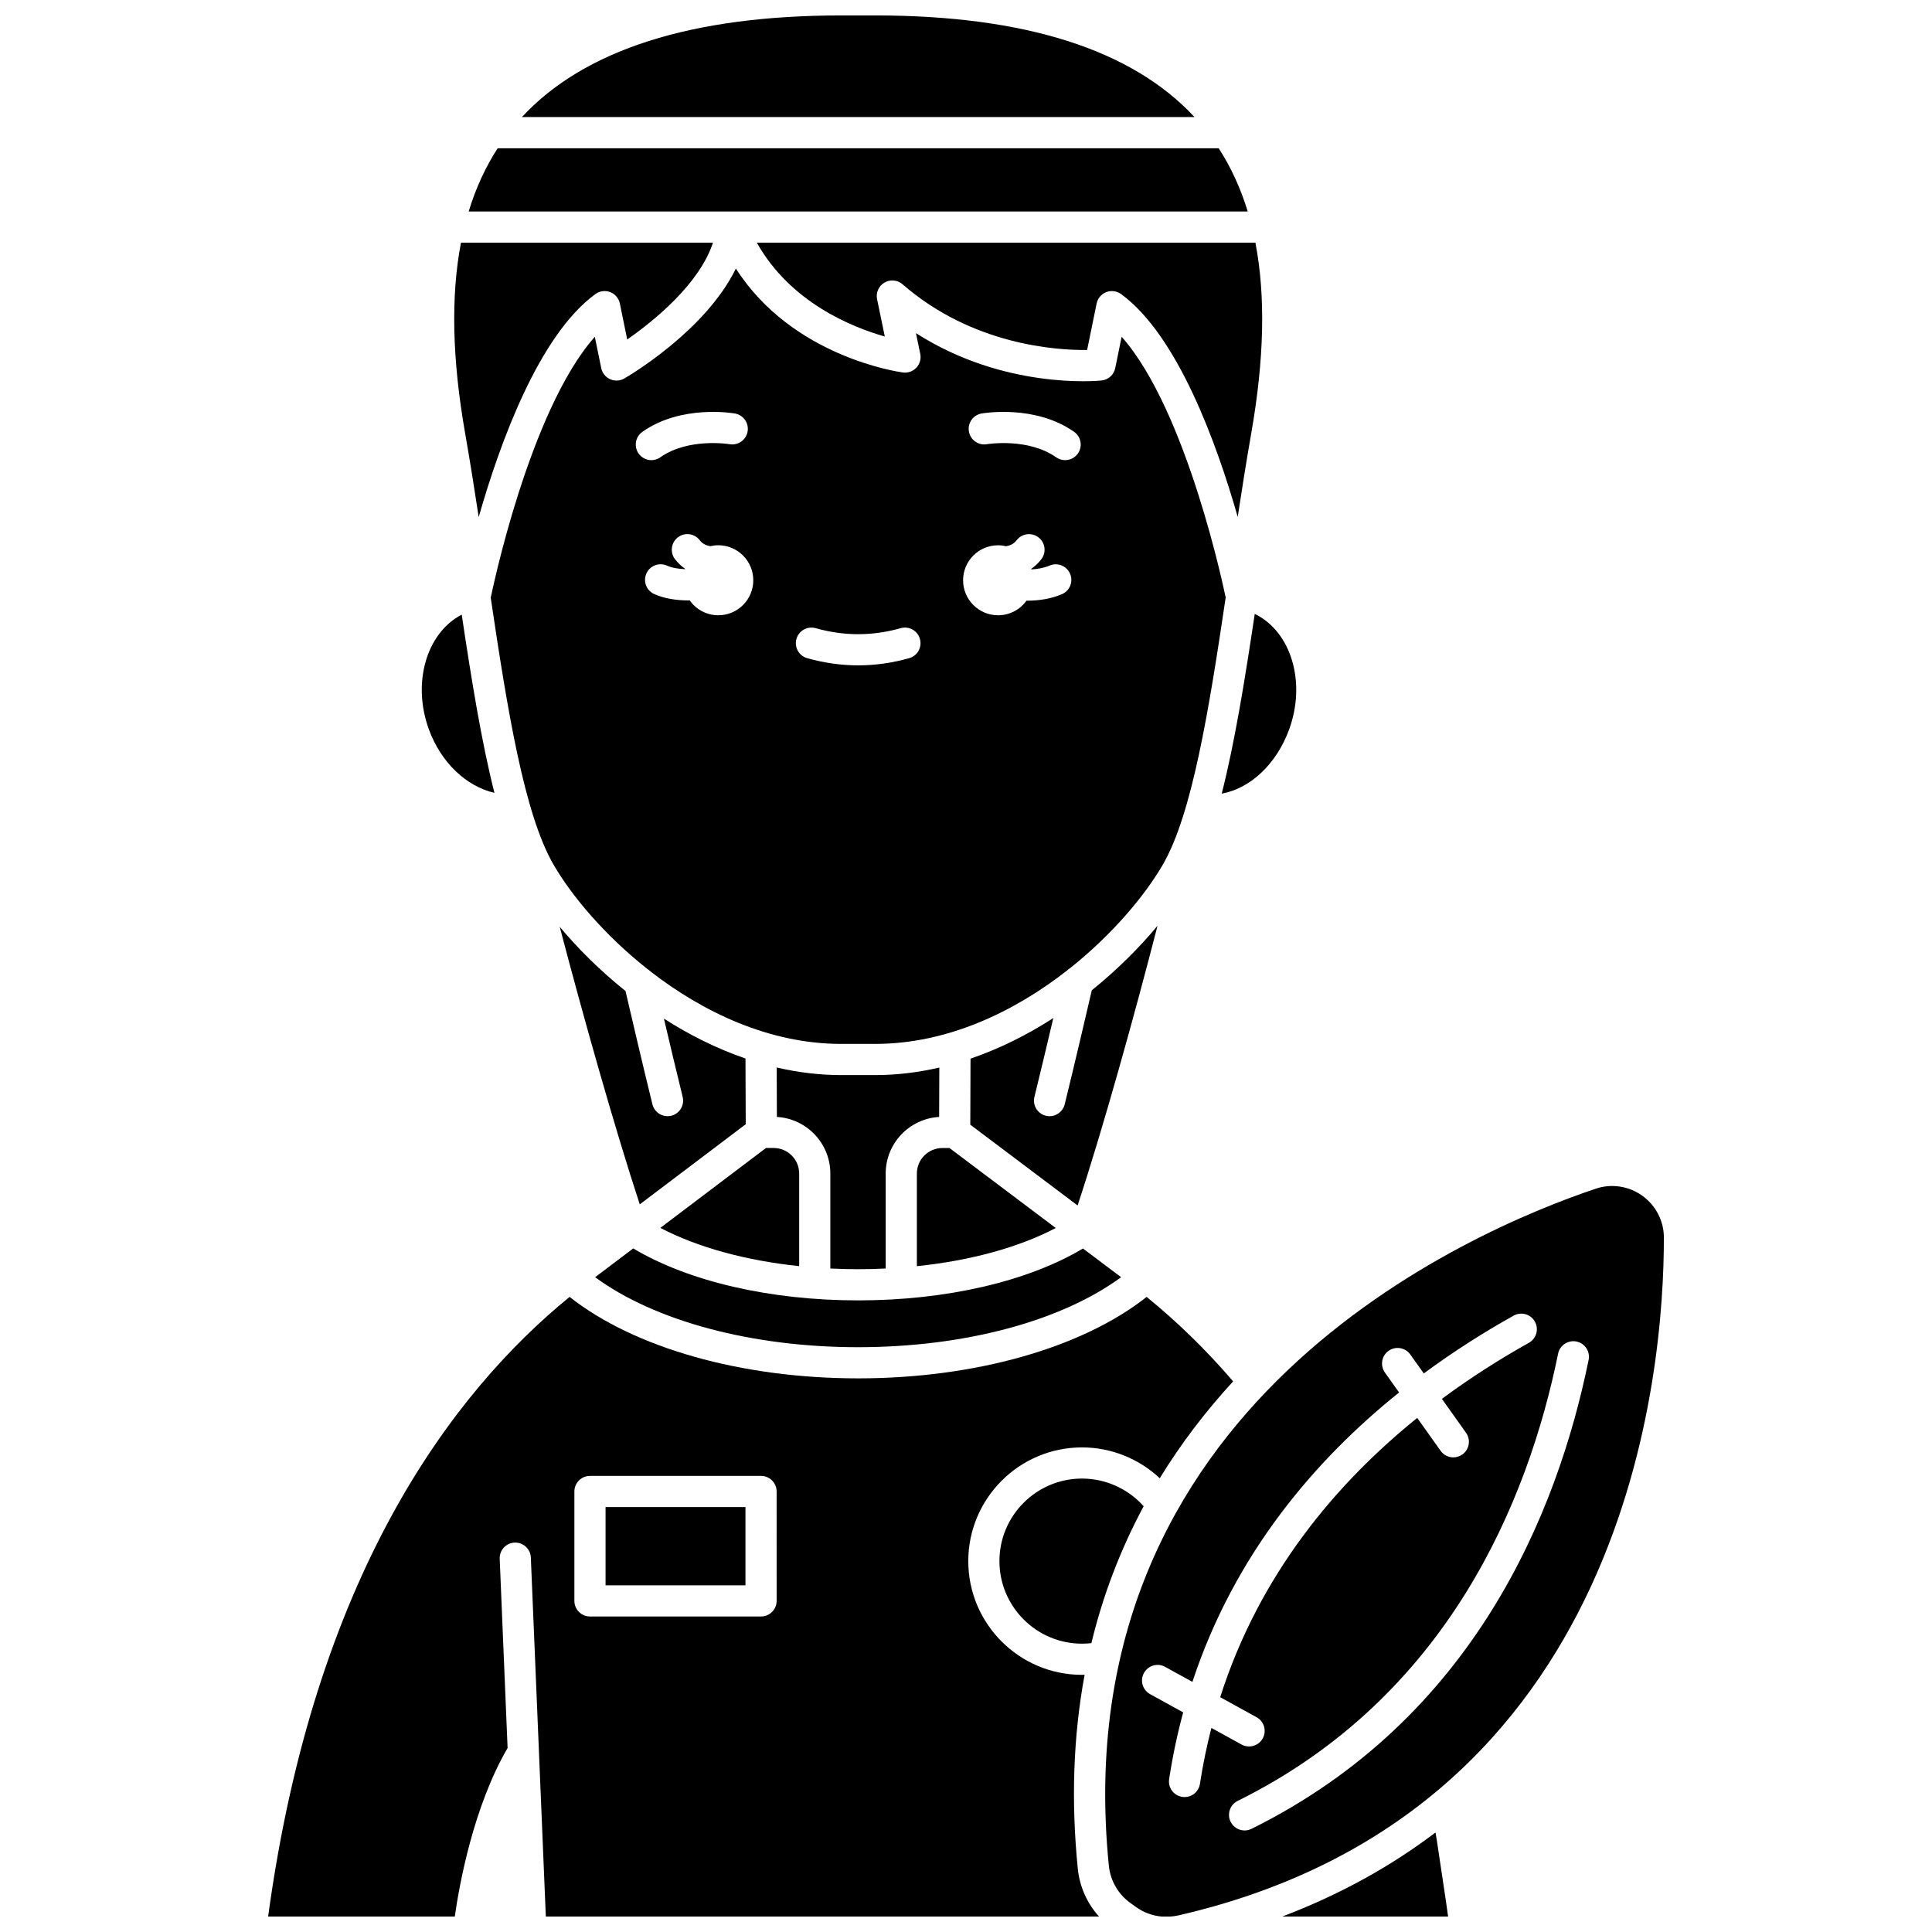 <?xml version="1.0" encoding="UTF-8"?>
<!-- Uploaded to: ICON Repo, www.svgrepo.com, Generator: ICON Repo Mixer Tools -->
<svg width="800px" height="800px" version="1.1" viewBox="144 144 512 512" xmlns="http://www.w3.org/2000/svg">
 <defs>
  <clipPath id="d">
   <path d="m282 148.09h179v27.906h-179z"/>
  </clipPath>
  <clipPath id="c">
   <path d="m483 629h45v22.902h-45z"/>
  </clipPath>
  <clipPath id="b">
   <path d="m215 487h256v164.9h-256z"/>
  </clipPath>
  <clipPath id="a">
   <path d="m436 458h149v193.9h-149z"/>
  </clipPath>
 </defs>
 <path d="m378.48 233.18-2.047-9.891c-0.359-1.738 0.43-3.508 1.961-4.402 1.531-0.895 3.461-0.711 4.797 0.453 18.555 16.168 40.953 17.512 48.91 17.406l2.516-12.309c0.281-1.379 1.246-2.516 2.555-3.023 1.312-0.508 2.789-0.312 3.926 0.516 14.988 10.945 25.336 39.539 30.91 59.055 1.129-7.406 2.301-14.832 3.578-22.105 3.453-19.656 3.836-36.434 1.109-50.574h-132.13c8.867 15.824 25.176 22.395 33.918 24.875z"/>
 <path d="m466.97 183.29h-191.08c-3.254 5.027-5.816 10.605-7.688 16.758h206.46c-1.879-6.152-4.441-11.73-7.695-16.758z"/>
 <path d="m321.9 439.68c-0.332 0.082-0.668 0.121-0.996 0.121-1.855 0-3.543-1.258-4.004-3.141-2.469-9.996-6.066-25.43-7.137-30.035-6.793-5.441-12.68-11.332-17.43-17.012 6.106 23.289 14.41 52.824 21.211 73.555l28.082-21.238-0.066-17.414c-7.707-2.641-14.965-6.309-21.613-10.57 1.516 6.457 3.453 14.621 4.965 20.734 0.555 2.215-0.797 4.453-3.012 5z"/>
 <g clip-path="url(#d)">
  <path d="m375.92 148.09h-8.98c-39.621 0-68.066 9.062-84.633 26.934h178.25c-16.566-17.871-45.012-26.934-84.633-26.934z"/>
 </g>
 <path d="m468.86 302.08-0.102 0.02c-0.105-0.535-10.035-49.121-27.512-68.852l-1.699 8.305c-0.363 1.766-1.828 3.094-3.617 3.281-1.164 0.121-25.762 2.449-49.195-12.547l1.141 5.496c0.273 1.312-0.109 2.672-1.023 3.652-0.914 0.98-2.242 1.457-3.57 1.277-1.328-0.176-29.367-4.211-44.266-27.547-8.105 16.602-28.539 28.543-29.574 29.141-1.152 0.664-2.551 0.73-3.758 0.188-1.211-0.547-2.086-1.637-2.352-2.938l-1.699-8.305c-17.48 19.73-27.406 68.32-27.516 68.852l-0.031-0.008c-0.016 0.074-0.039 0.141-0.055 0.211 4.445 29.91 8.895 57.434 16.668 70.844 4.785 8.25 13.512 18.676 24.879 27.656 0.301 0.176 0.574 0.395 0.82 0.645 13.805 10.703 31.387 19.195 50.539 19.195h8.98c19.273 0 36.953-8.602 50.801-19.398 0.238-0.238 0.5-0.445 0.789-0.621 11.258-8.941 19.898-19.281 24.652-27.48 7.793-13.438 12.242-41.066 16.699-71.066zm-155.62-37.887c-1.312-1.863-0.867-4.441 0.996-5.754 10.305-7.262 23.957-4.957 24.531-4.859 2.246 0.395 3.746 2.539 3.352 4.785-0.395 2.242-2.531 3.738-4.773 3.352-0.172-0.027-10.914-1.766-18.352 3.473-0.723 0.512-1.551 0.754-2.375 0.754-1.297 0-2.574-0.609-3.379-1.75zm21.121 42.859c-3.137 0-5.902-1.562-7.582-3.945-0.121 0-0.238 0.008-0.363 0.008-3.117 0-6.348-0.48-9.027-1.676-2.082-0.93-3.016-3.371-2.086-5.457 0.93-2.082 3.371-3.016 5.457-2.086 1.344 0.602 3.074 0.871 4.809 0.938 0.008-0.023 0.016-0.047 0.023-0.07-1.004-0.703-1.914-1.551-2.703-2.574-1.391-1.809-1.051-4.402 0.758-5.789 1.809-1.391 4.402-1.051 5.789 0.758 0.766 0.996 1.758 1.426 2.828 1.586 0.672-0.156 1.367-0.246 2.09-0.246 5.121 0 9.273 4.152 9.273 9.273 0.008 5.129-4.144 9.281-9.266 9.281zm50.586 11.367c-4.477 1.27-9.023 1.91-13.516 1.91-4.492 0-9.039-0.645-13.516-1.91-2.195-0.621-3.469-2.902-2.848-5.098 0.621-2.195 2.902-3.469 5.098-2.848 7.488 2.121 15.039 2.121 22.527 0 2.195-0.621 4.477 0.652 5.098 2.848 0.625 2.195-0.648 4.477-2.844 5.098zm40.469-16.953c-2.875 1.23-6.09 1.719-9.133 1.719-0.086 0-0.168-0.008-0.25-0.008-1.684 2.344-4.426 3.875-7.531 3.875-5.121 0-9.273-4.152-9.273-9.273s4.152-9.273 9.273-9.273c0.719 0 1.418 0.09 2.09 0.246 1.07-0.16 2.066-0.59 2.828-1.586 1.391-1.809 3.981-2.148 5.789-0.758 1.809 1.391 2.148 3.981 0.758 5.789-0.789 1.023-1.695 1.871-2.703 2.574 0.012 0.039 0.031 0.078 0.043 0.121 1.648-0.078 3.348-0.371 4.852-1.012 2.094-0.898 4.523 0.074 5.422 2.172 0.906 2.09-0.066 4.516-2.164 5.414zm4.231-37.273c-0.805 1.141-2.082 1.75-3.379 1.75-0.82 0-1.652-0.246-2.375-0.754-7.457-5.254-18.242-3.492-18.352-3.473-2.246 0.383-4.379-1.121-4.769-3.363-0.391-2.242 1.105-4.375 3.348-4.773 0.574-0.102 14.227-2.402 24.531 4.859 1.863 1.312 2.309 3.891 0.996 5.754z"/>
 <path d="m433.34 406.43c-1.07 4.613-4.707 20.219-7.184 30.234-0.465 1.883-2.152 3.141-4.004 3.141-0.328 0-0.66-0.039-0.996-0.121-2.215-0.547-3.566-2.785-3.019-5 1.516-6.129 3.473-14.375 5-20.887-6.738 4.344-14.102 8.082-21.938 10.754l-0.062 17.504 28.438 21.406c6.754-20.422 15.078-50.43 21.18-74.121-4.731 5.695-10.617 11.617-17.414 17.09z"/>
 <path d="m441.11 482.47c-0.297-0.219-0.586-0.445-0.883-0.66l-9.23-6.945c-14.645 8.746-36.242 13.75-59.59 13.75-23.312 0-44.93-5.016-59.602-13.77l-9.141 6.914c-0.32 0.23-0.641 0.469-0.961 0.703 15.898 11.668 41.59 18.559 69.703 18.559 28.129-0.004 53.816-6.891 69.703-18.551z"/>
 <path d="m386.98 455v24.551c14.211-1.477 26.992-4.973 36.805-10.117l-28.164-21.199h-1.875c-3.731 0-6.766 3.035-6.766 6.766z"/>
 <path d="m366.94 428.91c-5.859 0-11.574-0.727-17.105-2.012l0.047 13.105c7.887 0.445 14.164 7.004 14.164 15v25.168c2.426 0.117 4.879 0.184 7.359 0.184 2.465 0 4.902-0.066 7.312-0.184v-25.168c0-7.996 6.277-14.555 14.164-15l0.047-13.086c-5.504 1.273-11.191 1.992-17.016 1.992z"/>
 <path d="m408.86 557.71c0 12.062 9.812 21.879 21.879 21.879 0.832 0 1.664-0.047 2.488-0.141 3.078-12.723 7.699-24.824 13.855-36.277-4.129-4.633-10.066-7.336-16.344-7.336-12.062-0.004-21.879 9.809-21.879 21.875z"/>
 <g clip-path="url(#c)">
  <path d="m524.8 631.87-0.379-2.242c-12.066 9.148-25.617 16.578-40.625 22.277h43.965c-0.32-2.371-0.664-4.727-1.016-7.039z"/>
 </g>
 <g clip-path="url(#b)">
  <path d="m431.44 587.83c-0.234 0.004-0.469 0.02-0.699 0.02-16.617 0-30.137-13.52-30.137-30.137 0-16.617 13.52-30.137 30.137-30.137 7.727 0 15.074 2.984 20.609 8.172 5.492-8.984 11.977-17.547 19.445-25.672-7.066-8.238-14.742-15.73-22.922-22.379-17.156 13.535-45.555 21.582-76.461 21.582-30.895 0-59.293-8.047-76.465-21.586-31.316 25.543-67.602 73.934-79.891 164.21h49.469c1.188-8.359 4.879-28.996 13.992-44.668l-2.09-50.137c-0.094-2.277 1.676-4.203 3.953-4.297 2.277-0.086 4.203 1.676 4.297 3.953l3.973 95.148h146.6c-3.148-3.477-5.144-7.914-5.621-12.688-1.812-18.059-1.195-35.195 1.809-51.383zm-81.625-19.574c0 2.281-1.848 4.129-4.129 4.129h-45.34c-2.281 0-4.129-1.848-4.129-4.129v-28.996c0-2.281 1.848-4.129 4.129-4.129h45.336c2.281 0 4.129 1.848 4.129 4.129z"/>
 </g>
 <path d="m346.99 448.23-27.992 21.168c9.824 5.152 22.605 8.656 36.793 10.141v-24.543c0-3.731-3.035-6.766-6.766-6.766z"/>
 <path d="m467.77 354.32c7.527-1.363 14.457-7.742 17.84-16.941 4.629-12.59 0.539-26.023-9.086-30.688-2.621 17.488-5.293 34.066-8.754 47.629z"/>
 <g clip-path="url(#a)">
  <path d="m579.23 460.88c-2.367-1.699-5.18-2.582-8.004-2.582-1.434 0-2.871 0.227-4.254 0.691-33.387 11.195-141.37 57.223-129.12 179.41 0.398 3.981 2.469 7.582 5.676 9.887l1.543 1.109c2.012 1.445 4.367 2.301 6.805 2.516h2.246c0.711-0.051 1.422-0.137 2.129-0.301 119.69-27.477 128.76-144.5 128.69-179.71-0.008-4.34-2.144-8.453-5.711-11.016zm-117.23 155.85c-0.312 2.043-2.07 3.508-4.078 3.508-0.207 0-0.418-0.016-0.629-0.047-2.254-0.344-3.805-2.449-3.461-4.707 0.938-6.137 2.191-12.031 3.723-17.688l-8.773-4.832c-1.996-1.102-2.727-3.613-1.625-5.609 1.102-1.996 3.613-2.723 5.609-1.625l7.234 3.984c11.18-33.883 32.461-58.789 54.773-76.695l-3.754-5.273c-1.324-1.859-0.891-4.438 0.969-5.758 1.855-1.324 4.438-0.887 5.758 0.969l3.574 5.019c8.062-5.953 16.141-11.039 23.816-15.324 1.992-1.109 4.508-0.402 5.621 1.59 1.113 1.992 0.398 4.508-1.59 5.621-7.426 4.148-15.25 9.074-23.051 14.848l6.394 8.984c1.324 1.859 0.891 4.438-0.969 5.758-0.727 0.516-1.562 0.766-2.391 0.766-1.289 0-2.562-0.602-3.367-1.734l-6.207-8.719c-21.438 17.305-41.793 41.348-52.211 74.008l9.648 5.312c1.996 1.102 2.727 3.613 1.625 5.609-0.754 1.367-2.164 2.137-3.621 2.137-0.676 0-1.355-0.164-1.988-0.512l-7.996-4.402c-1.219 4.769-2.254 9.695-3.035 14.812zm103-112.34c-8.285 40.621-30.512 95.152-89.34 124.27-0.59 0.293-1.215 0.43-1.828 0.43-1.52 0-2.984-0.844-3.703-2.301-1.012-2.043-0.176-4.519 1.871-5.531 55.836-27.641 76.996-79.711 84.914-118.52 0.457-2.234 2.641-3.672 4.871-3.223 2.231 0.461 3.672 2.641 3.215 4.875z"/>
 </g>
 <path d="m270.86 281.03c5.574-19.516 15.922-48.148 30.926-59.102 1.133-0.828 2.613-1.023 3.926-0.516 1.312 0.508 2.273 1.648 2.555 3.023l1.949 9.531c6.902-4.809 19.059-14.555 22.734-25.66h-66.785c-2.723 14.141-2.344 30.918 1.109 50.574 1.277 7.285 2.457 14.727 3.586 22.148z"/>
 <path d="m275.03 354.11c-3.422-13.473-6.074-29.898-8.668-47.227-9.332 4.848-13.242 18.086-8.676 30.496 3.219 8.754 9.949 15.051 17.344 16.73z"/>
 <path d="m304.48 543.39h37.078v20.734h-37.078z"/>
</svg>